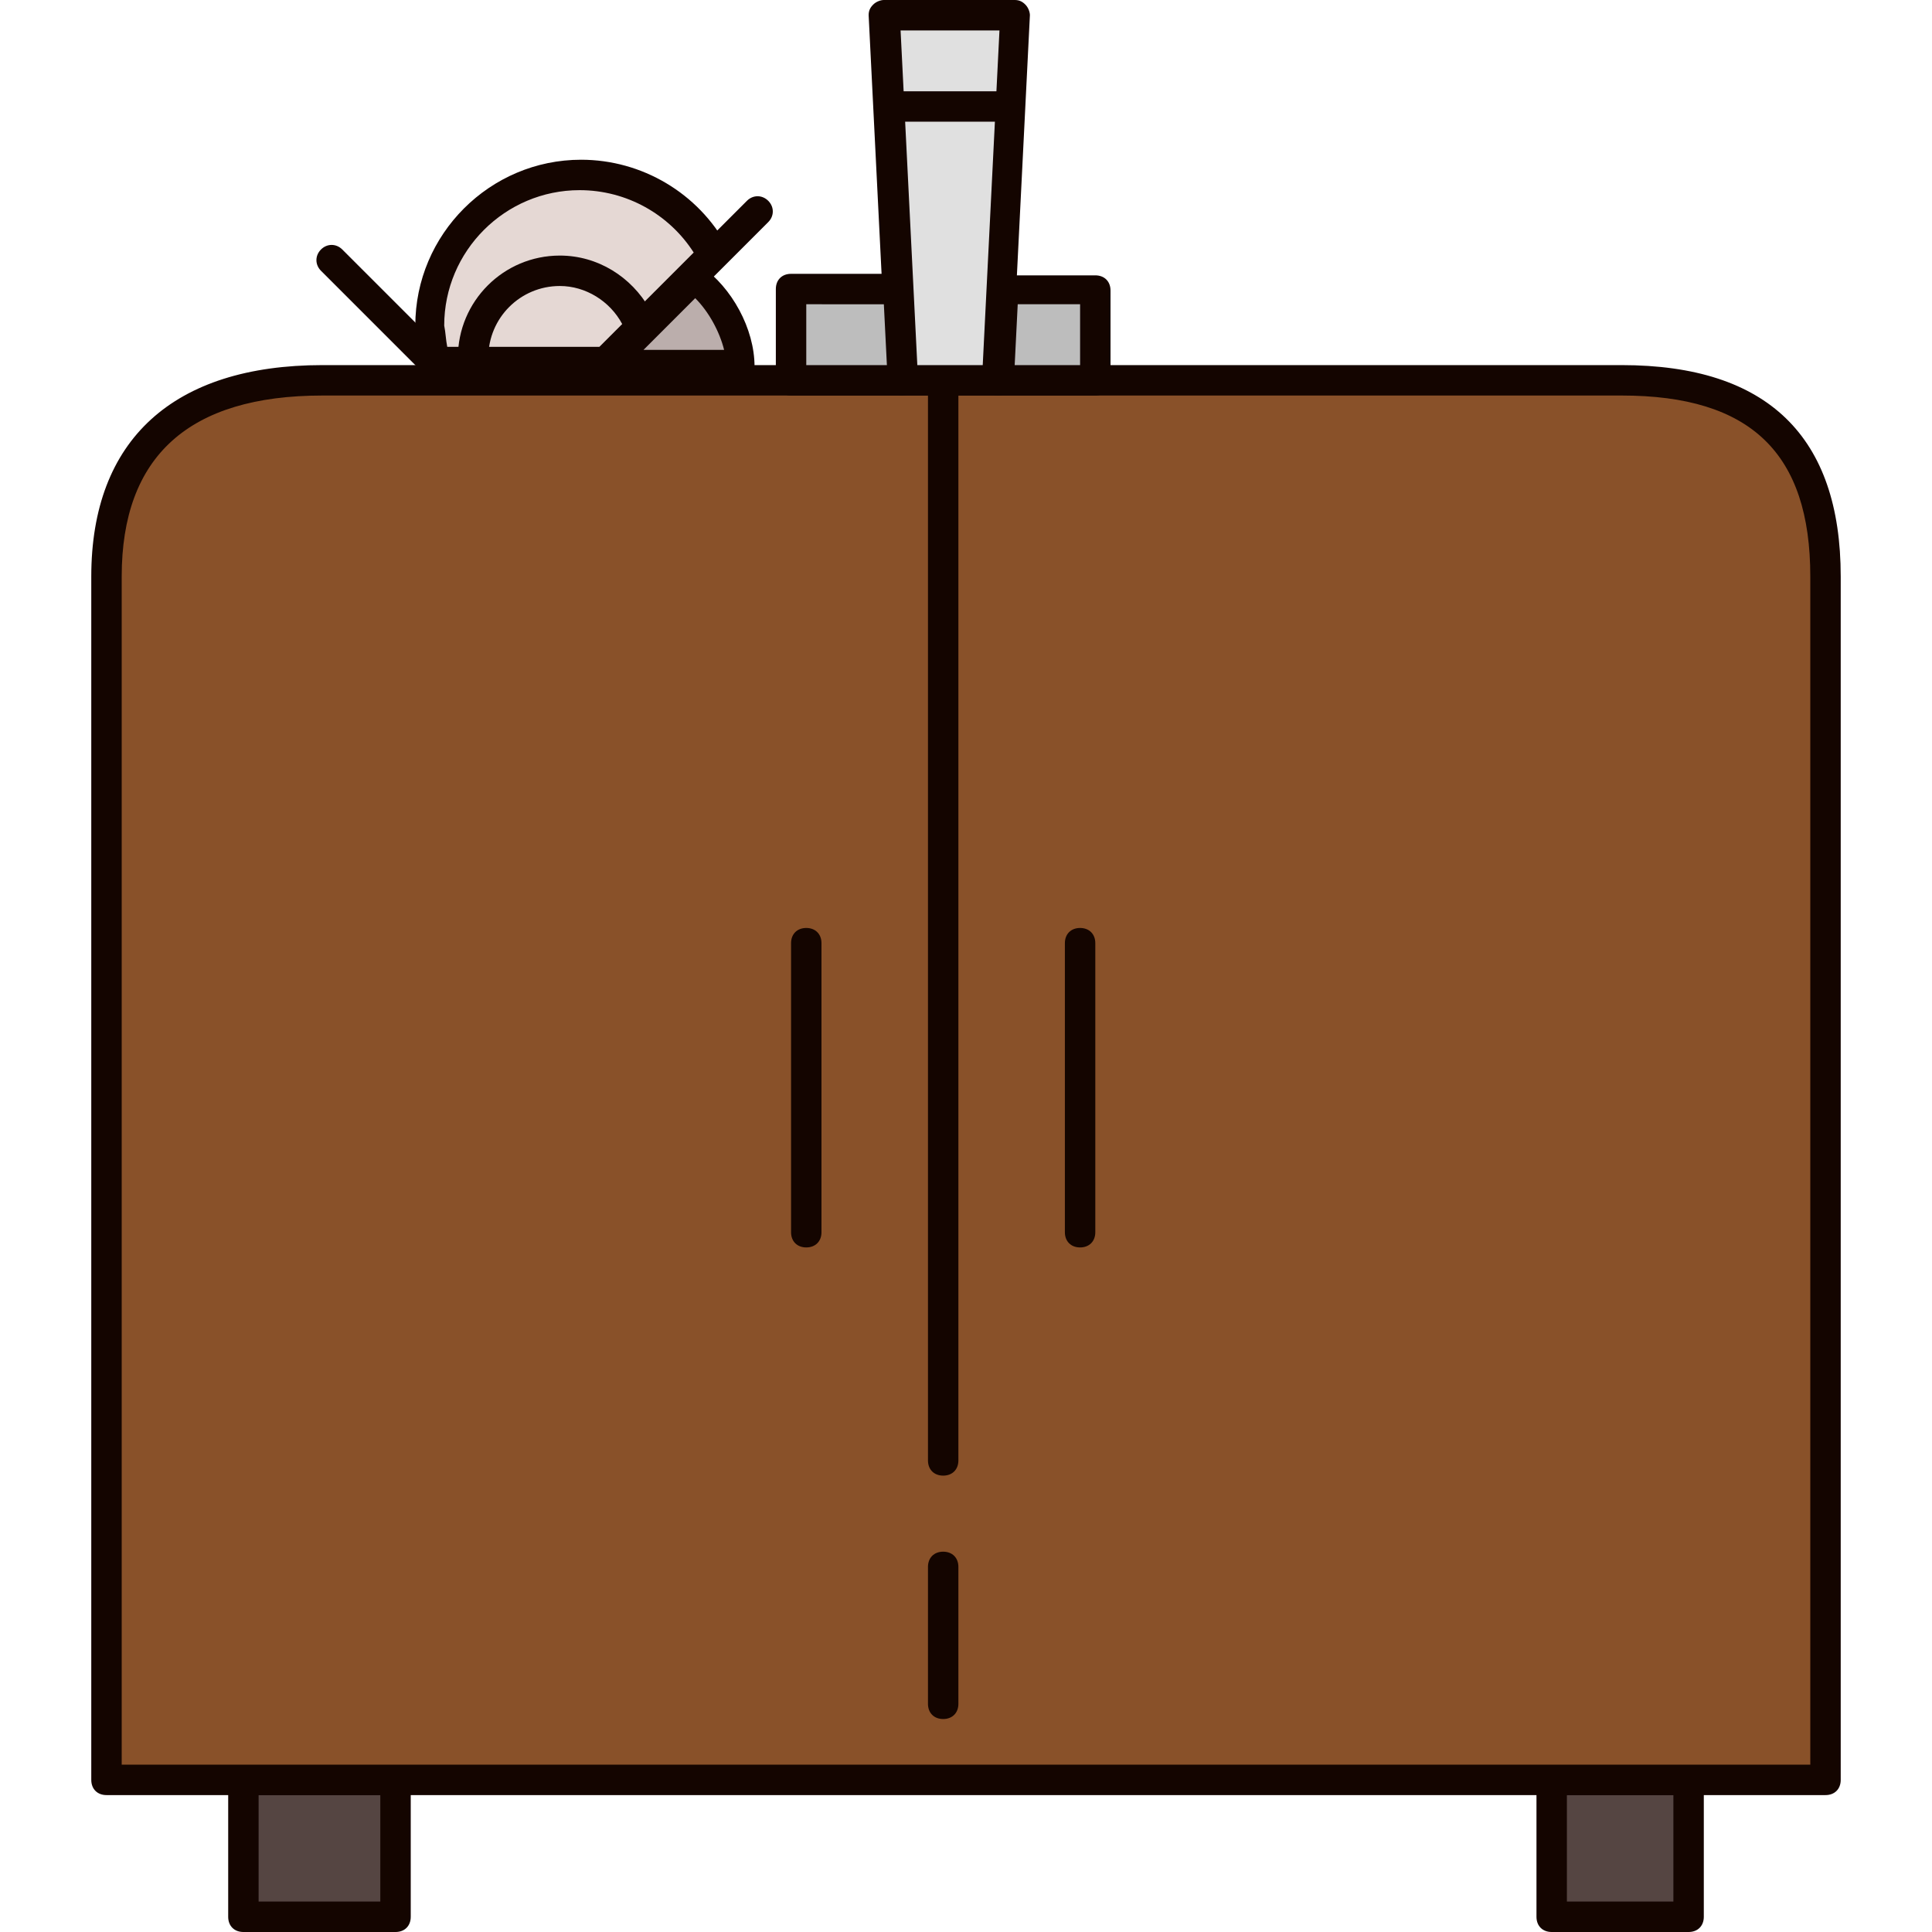 <?xml version="1.0" encoding="iso-8859-1"?>
<!-- Generator: Adobe Illustrator 19.0.0, SVG Export Plug-In . SVG Version: 6.00 Build 0)  -->
<svg version="1.1" id="Layer_1" xmlns="http://www.w3.org/2000/svg" xmlns:xlink="http://www.w3.org/1999/xlink" x="0px" y="0px"
	 viewBox="0 0 508 508" style="enable-background:new 0 0 508 508;" xml:space="preserve">
<path style="fill:#E5D8D4;" d="M114.4,95.2c-0.8-3.2-1.2-6-1.2-9.2c0-22,17.6-39.6,39.6-39.6c15.2,0,28,8.4,34.8,20.8l-28,28
	L114.4,95.2z"/>
<path style="fill:#140500;" d="M159.6,99.2L159.6,99.2h-45.2c-2,0-3.6-1.2-4-3.2c-0.8-3.2-1.2-6.8-1.2-10.4
	c0-24,19.6-43.6,43.6-43.6c16,0,30.8,8.8,38.4,22.8c0.8,1.6,0.4,3.6-0.8,4.8l-28,28C161.6,98.8,160.4,99.2,159.6,99.2z M117.6,91.2
	h40l24.8-24.8c-6.4-10-17.6-16.4-30-16.4c-19.6,0-35.6,16-35.6,35.6C117.2,87.6,117.2,89.2,117.6,91.2z"/>
<rect x="64" y="468" style="fill:#554542;" width="40" height="36"/>
<path style="fill:#140500;" d="M104,508H64c-2.4,0-4-1.6-4-4v-36c0-2.4,1.6-4,4-4h40c2.4,0,4,1.6,4,4v36
	C108,506.4,106.4,508,104,508z M68,500h32v-28H68V500z"/>
<rect x="408" y="468" style="fill:#554542;" width="36" height="36"/>
<path style="fill:#140500;" d="M444,508h-36c-2.4,0-4-1.6-4-4v-36c0-2.4,1.6-4,4-4h36c2.4,0,4,1.6,4,4v36
	C448,506.4,446.4,508,444,508z M412,500h28v-28h-28V500z"/>
<path style="fill:#895129;" d="M480,468h-53.6H84.8H28V151.6C28,112,54.8,100,84.8,100h341.6c30.4,0,53.6,12,53.6,51.6V468L480,468z
	"/>
<g>
	<path style="fill:#140500;" d="M480,472H28c-2.4,0-4-1.6-4-4V151.6c0-36,21.6-55.6,60.8-55.6h341.6c38.4,0,57.6,18.8,57.6,55.6V468
		C484,470.4,482.4,472,480,472z M32,464h444V151.6c0-32.4-15.6-47.6-49.6-47.6H84.8C49.6,104,32,120,32,151.6L32,464L32,464z"/>
	<path style="fill:#140500;" d="M248,452c-2.4,0-4-1.6-4-4v-36c0-2.4,1.6-4,4-4s4,1.6,4,4v36C252,450.4,250.4,452,248,452z"/>
	<path style="fill:#140500;" d="M248,388c-2.4,0-4-1.6-4-4V100c0-2.4,1.6-4,4-4s4,1.6,4,4v284C252,386.4,250.4,388,248,388z"/>
	<path style="fill:#140500;" d="M212,328c-2.4,0-4-1.6-4-4v-76c0-2.4,1.6-4,4-4s4,1.6,4,4v76C216,326.4,214.4,328,212,328z"/>
	<path style="fill:#140500;" d="M284,328c-2.4,0-4-1.6-4-4v-76c0-2.4,1.6-4,4-4s4,1.6,4,4v76C288,326.4,286.4,328,284,328z"/>
</g>
<polygon style="fill:#E0E0E0;" points="267.2,4 232.8,4 237.2,100 262.4,100 "/>
<path style="fill:#140500;" d="M262.4,104h-25.2c-2,0-4-1.6-4-4l-4.8-96c0-1.2,0.4-2,1.2-2.8s2-1.2,2.8-1.2h34.4
	c1.2,0,2,0.4,2.8,1.2c0.8,0.8,1.2,2,1.2,2.8l-4.8,96C266.4,102.4,264.4,104,262.4,104z M241.2,96h17.2l4.4-88h-26L241.2,96z"/>
<polygon style="fill:#BDBDBD;" points="208,76 236,76 237.2,100 208,100 "/>
<path style="fill:#140500;" d="M237.2,104H208c-2.4,0-4-1.6-4-4V76c0-2.4,1.6-4,4-4h28c2,0,4,1.6,4,3.6l1.2,24c0,1.2-0.4,2-1.2,2.8
	S238.4,104,237.2,104z M212,96h21.2l-0.8-16H212V96z"/>
<polygon style="fill:#BDBDBD;" points="263.6,76 288,76 288,100 262.4,100 "/>
<g>
	<path style="fill:#140500;" d="M288,104h-25.6c-1.2,0-2-0.4-2.8-1.2s-1.2-2-1.2-2.8l1.2-24c0-2,2-3.6,4-3.6H288c2.4,0,4,1.6,4,4v24
		C292,102.4,290.4,104,288,104z M266.8,96H284V80h-16.4L266.8,96z"/>
	<path style="fill:#140500;" d="M264,32h-28c-2.4,0-4-1.6-4-4s1.6-4,4-4h28c2.4,0,4,1.6,4,4S266.4,32,264,32z"/>
	<path style="fill:#140500;" d="M114,99.2c-1.2,0-2-0.4-2.8-1.2L84.4,71.2c-1.6-1.6-1.6-4,0-5.6s4-1.6,5.6,0l26.8,26.8
		c1.6,1.6,1.6,4,0,5.6C116,98.8,114.8,99.2,114,99.2z"/>
	<path style="fill:#140500;" d="M159.6,99.2c-1.2,0-2-0.4-2.8-1.2c-1.6-1.6-1.6-4,0-5.6l39.6-39.6c1.6-1.6,4-1.6,5.6,0s1.6,4,0,5.6
		L162.4,98C161.6,98.8,160.4,99.2,159.6,99.2z"/>
	<path style="fill:#140500;" d="M124.4,98c-2.4,0-4-1.6-4-4c0-14.8,12-26.8,26.8-26.8c10,0,18.8,5.6,23.6,14c1.2,2,0.4,4.4-1.6,5.6
		s-4.4,0.4-5.6-1.6c-3.2-6-9.6-10-16.4-10c-10.4,0-18.8,8.4-18.8,18.8C128.4,96,126.8,98,124.4,98z"/>
</g>
<path style="fill:#BBAEAC;" d="M182.4,73.2C189.6,78,194.8,88,194.8,96h-35.2L182.4,73.2z"/>
<path style="fill:#140500;" d="M194.4,100h-35.2c-1.6,0-3.2-0.8-3.6-2.4c-0.8-1.6-0.4-3.2,0.8-4.4l22.8-22.8
	c1.2-1.2,3.6-1.6,5.2-0.4c8,5.6,14,16.4,14,26.4C198.4,98.4,196.8,100,194.4,100z M169.2,92h21.2c-1.2-4.8-4-10-7.6-13.6L169.2,92z"
	/>
<g>
</g>
<g>
</g>
<g>
</g>
<g>
</g>
<g>
</g>
<g>
</g>
<g>
</g>
<g>
</g>
<g>
</g>
<g>
</g>
<g>
</g>
<g>
</g>
<g>
</g>
<g>
</g>
<g>
</g>
</svg>
